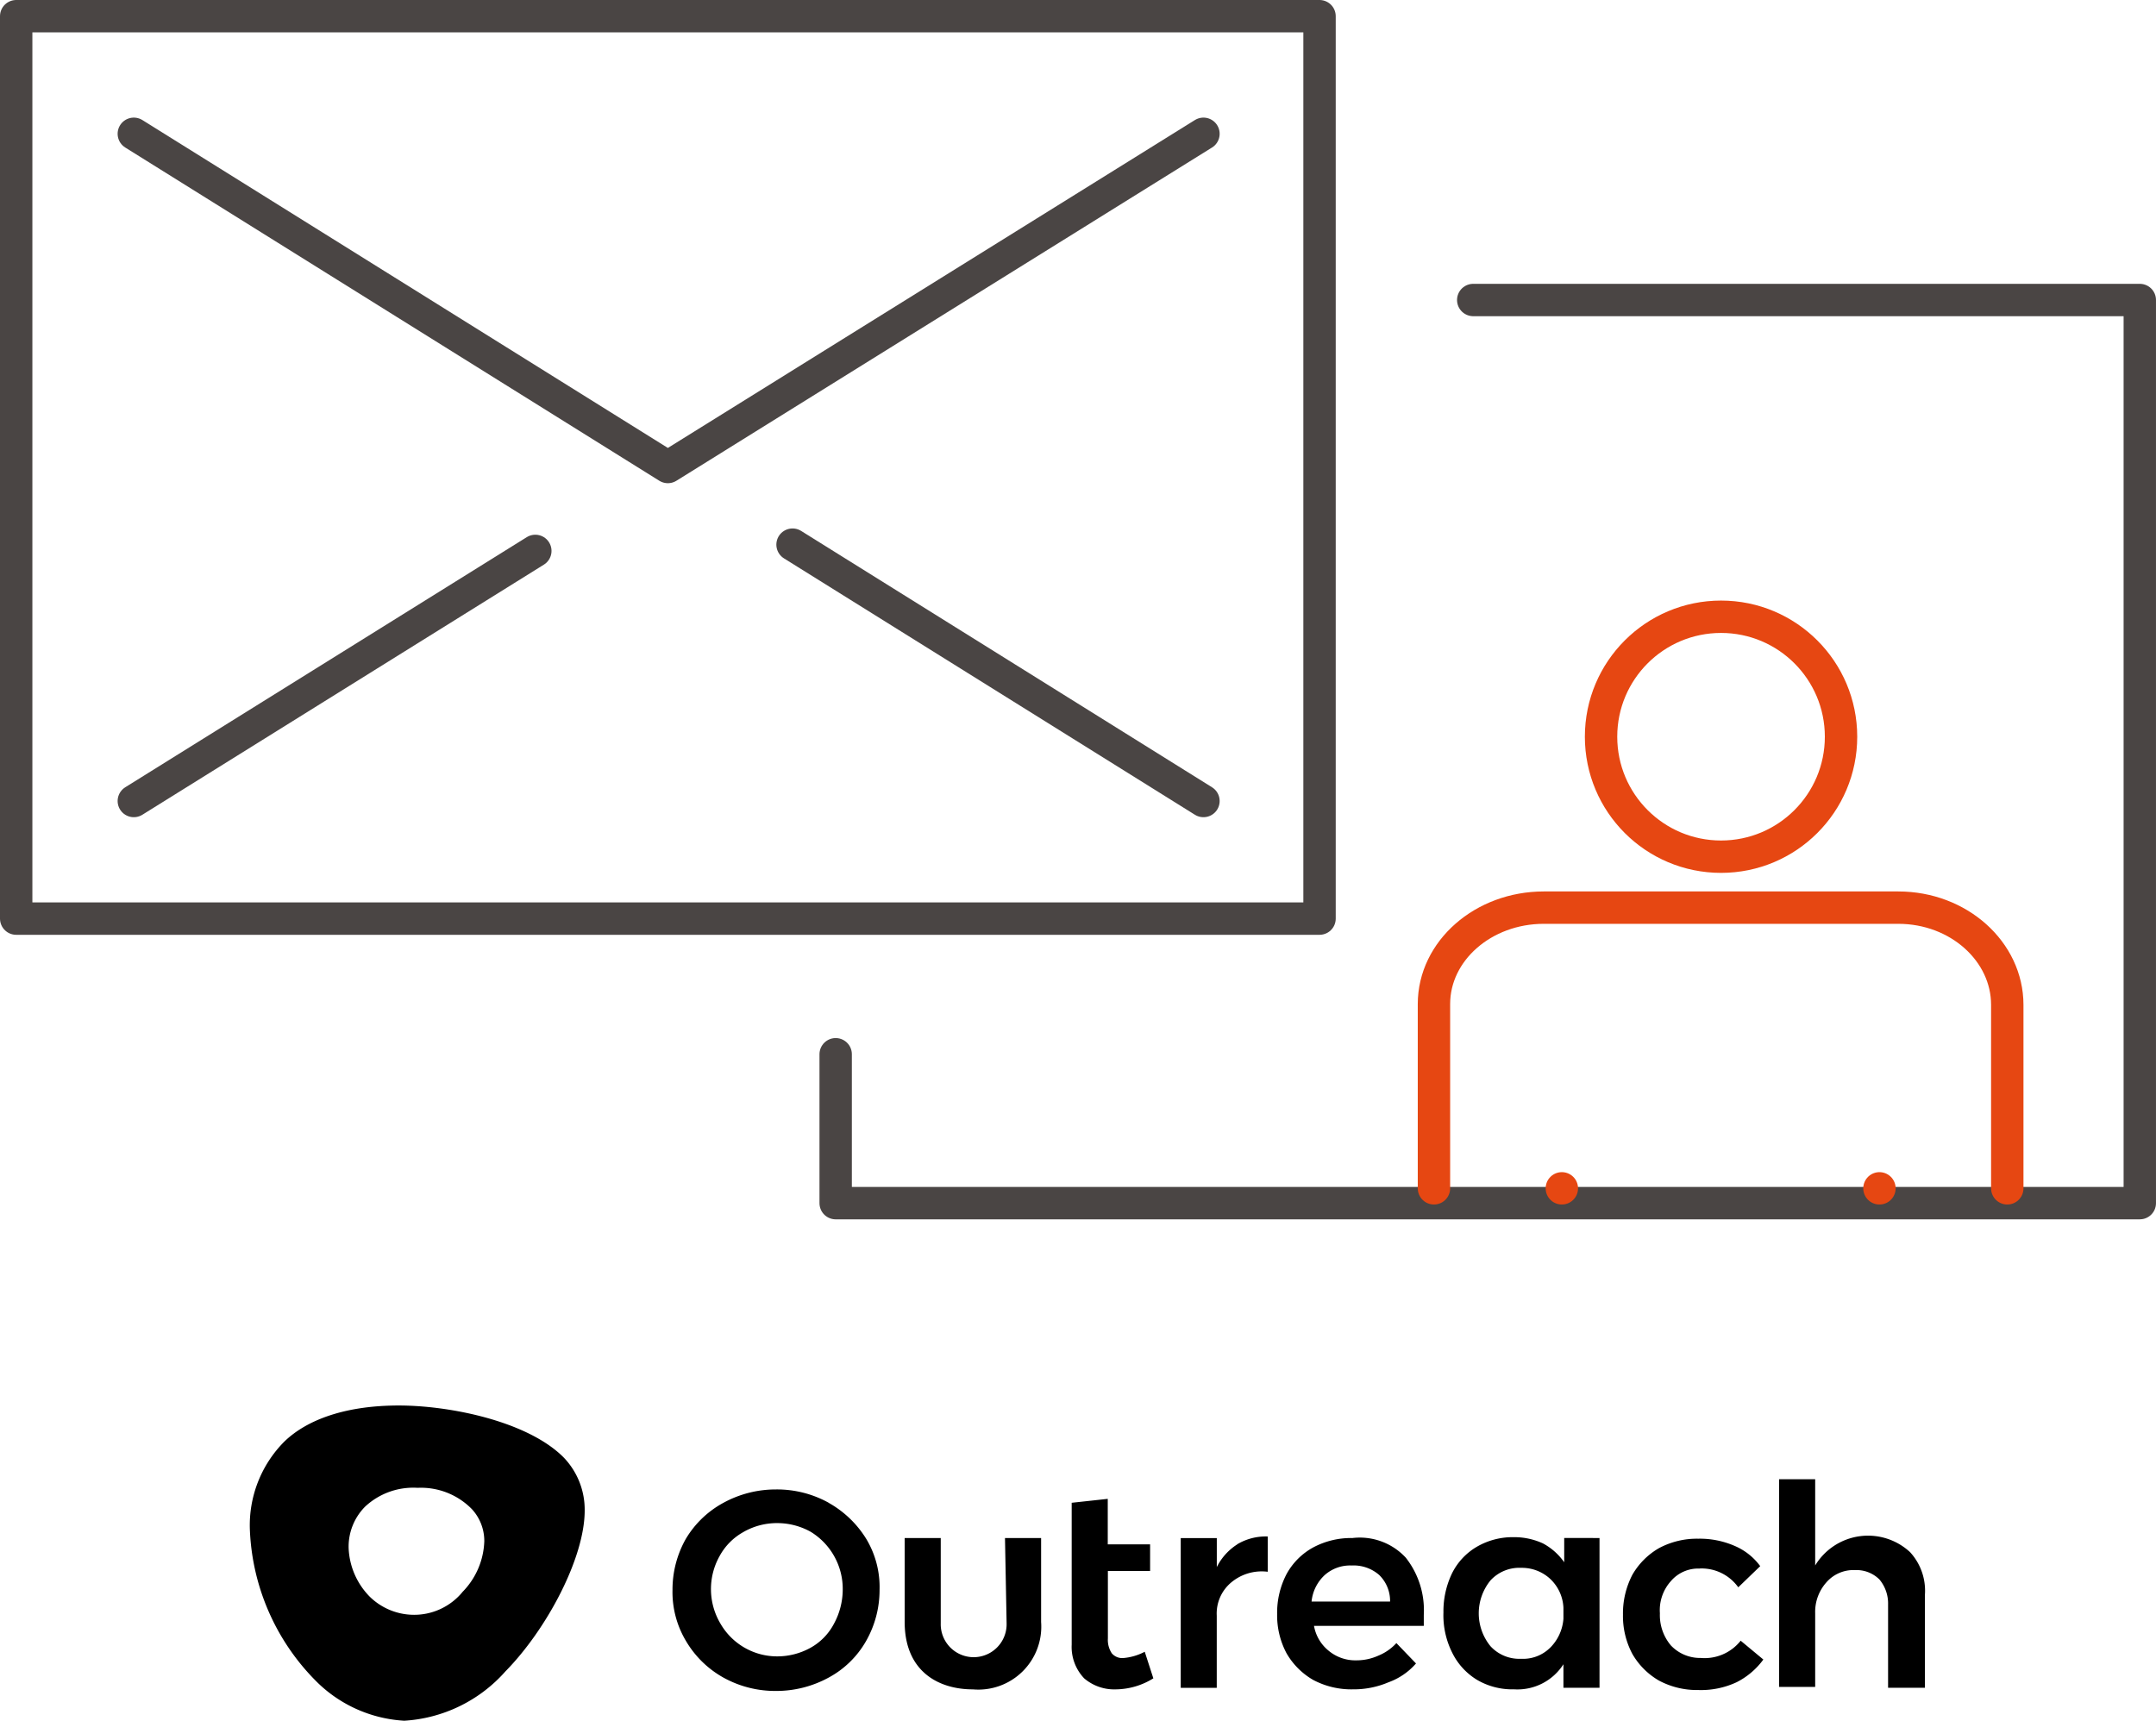 <svg xmlns="http://www.w3.org/2000/svg" width="133.18" height="106.312" viewBox="0 0 133.18 106.312"><defs><style>.a,.b{fill:none;stroke-linecap:round;stroke-linejoin:round;stroke-miterlimit:10;stroke-width:2px;}.a{stroke:#4a4544;}.b{stroke:#e64712;}</style></defs><g transform="translate(1 1)"><g transform="translate(14.436 85.838)"><g transform="translate(0)"><path d="M320.651,603.059a3.523,3.523,0,0,1,.92,2.616v5.765h-2.277V606.3a2.311,2.311,0,0,0-.533-1.55,2.007,2.007,0,0,0-1.5-.581,2.215,2.215,0,0,0-1.792.775,2.731,2.731,0,0,0-.678,1.889v4.553h-2.228V598.554h2.228v5.329a3.817,3.817,0,0,1,5.861-.823Zm-12.982,1.017a2.215,2.215,0,0,0-1.792.775,2.683,2.683,0,0,0-.678,1.986,2.9,2.9,0,0,0,.678,1.986,2.481,2.481,0,0,0,1.841.775,2.846,2.846,0,0,0,2.471-1.066l1.4,1.163a4.639,4.639,0,0,1-1.647,1.4,5.2,5.2,0,0,1-2.374.484,4.975,4.975,0,0,1-2.422-.581,4.477,4.477,0,0,1-1.647-1.647,4.975,4.975,0,0,1-.581-2.422,5.167,5.167,0,0,1,.581-2.471,4.477,4.477,0,0,1,1.647-1.647,4.975,4.975,0,0,1,2.422-.581,5.379,5.379,0,0,1,2.228.436,3.8,3.8,0,0,1,1.6,1.259l-1.356,1.308a2.786,2.786,0,0,0-2.374-1.163Zm-6.2-1.889v9.252H299.24v-1.453a3.371,3.371,0,0,1-3.052,1.55,4.3,4.3,0,0,1-2.277-.581,4.05,4.05,0,0,1-1.55-1.7,5.147,5.147,0,0,1-.533-2.47,5.409,5.409,0,0,1,.533-2.422,3.923,3.923,0,0,1,1.55-1.647,4.422,4.422,0,0,1,2.277-.581,4.236,4.236,0,0,1,1.792.388,3.783,3.783,0,0,1,1.308,1.163v-1.5Zm-3.052,6.782a2.824,2.824,0,0,0,.823-1.792V606.5a2.6,2.6,0,0,0-.823-1.792,2.571,2.571,0,0,0-1.792-.678,2.416,2.416,0,0,0-1.889.775,3.212,3.212,0,0,0,0,4.069,2.416,2.416,0,0,0,1.889.775A2.372,2.372,0,0,0,298.416,608.968ZM289.5,603.4a5.241,5.241,0,0,1,1.114,3.536v.678h-6.782a2.543,2.543,0,0,0,.92,1.55,2.573,2.573,0,0,0,1.7.581,3.251,3.251,0,0,0,1.356-.291,3.073,3.073,0,0,0,1.114-.775l1.211,1.259a4.1,4.1,0,0,1-1.7,1.163,5.476,5.476,0,0,1-2.18.436,5.034,5.034,0,0,1-2.47-.581,4.477,4.477,0,0,1-1.647-1.647,4.975,4.975,0,0,1-.581-2.422,5.167,5.167,0,0,1,.581-2.471,4.144,4.144,0,0,1,1.647-1.647,4.975,4.975,0,0,1,2.422-.581A3.872,3.872,0,0,1,289.5,603.4Zm-.969,2.713a2.227,2.227,0,0,0-.678-1.647,2.4,2.4,0,0,0-1.7-.581,2.359,2.359,0,0,0-1.647.581,2.561,2.561,0,0,0-.824,1.647Zm-9.446-3.536a3.433,3.433,0,0,1,1.889-.484v2.18a2.931,2.931,0,0,0-2.277.678,2.5,2.5,0,0,0-.872,2.035v4.457H275.6v-9.252h2.228v1.792a3.534,3.534,0,0,1,1.259-1.4Zm-5.183,8.284a4.471,4.471,0,0,1-2.325.678,2.857,2.857,0,0,1-1.938-.678,2.814,2.814,0,0,1-.775-2.083v-8.768l2.228-.242v2.81h2.616v1.647H271.1v4.166a1.5,1.5,0,0,0,.242.92.85.85,0,0,0,.727.291,3.467,3.467,0,0,0,1.308-.387l.533,1.647Zm-9.155-8.671h2.228v5.183a3.89,3.89,0,0,1-4.214,4.166c-2.131,0-4.214-1.114-4.214-4.166v-5.183h2.228v5.28a2.035,2.035,0,1,0,4.069,0l-.1-5.28Zm-10.9-2.18a6.412,6.412,0,0,1,2.325,2.228,5.776,5.776,0,0,1,.824,3.149,6.359,6.359,0,0,1-.824,3.149,5.841,5.841,0,0,1-2.325,2.277,6.73,6.73,0,0,1-3.246.823,6.593,6.593,0,0,1-3.246-.823,6.168,6.168,0,0,1-2.325-2.277,5.889,5.889,0,0,1-.824-3.149,6.359,6.359,0,0,1,.824-3.149,6.054,6.054,0,0,1,2.325-2.228,6.73,6.73,0,0,1,3.246-.824A6.592,6.592,0,0,1,253.85,600.007Zm-5.232,1.792a3.735,3.735,0,0,0-1.5,1.5,4.173,4.173,0,0,0,.048,4.166A4.04,4.04,0,0,0,250.7,609.5a4.248,4.248,0,0,0,2.035-.533,3.619,3.619,0,0,0,1.453-1.5,4.437,4.437,0,0,0,.533-2.083,4.134,4.134,0,0,0-1.986-3.585,4.248,4.248,0,0,0-2.035-.533,4.158,4.158,0,0,0-2.083.533ZM227.3,594c3.149,0,7.944.969,10.173,3.2a4.643,4.643,0,0,1,1.308,3.294c0,2.906-2.325,7.315-4.893,9.93a9.076,9.076,0,0,1-6.249,3.052,8.36,8.36,0,0,1-5.522-2.519A14.041,14.041,0,0,1,218.1,601.7a7.33,7.33,0,0,1,2.131-5.474C221.685,594.823,224.107,594,227.3,594Zm3.924,11.529a4.686,4.686,0,0,0,1.356-3.149,2.9,2.9,0,0,0-.775-1.986,4.4,4.4,0,0,0-3.342-1.308,4.359,4.359,0,0,0-3.246,1.163,3.507,3.507,0,0,0-1.017,2.567,4.534,4.534,0,0,0,1.308,3,3.916,3.916,0,0,0,2.616,1.114A3.867,3.867,0,0,0,231.228,605.529Z" transform="translate(-218.1 -594)"/></g></g><rect class="a" width="80.51" height="55.756"/><path class="a" d="M203.3,431.8l32.989,20.588L269.374,431.8" transform="translate(-196.034 -424.534)"/><line class="a" x1="24.802" y2="15.453" transform="translate(7.266 33.037)"/><path class="a" d="M271.6,474.3" transform="translate(-231.248 -446.446)"/><line class="a" x1="25.383" y1="15.84" transform="translate(47.957 32.65)"/><g transform="translate(50.621 17.536)"><path class="a" d="M332.183,453h41.175v55.8H292.8v-9.2" transform="translate(-292.8 -453)"/><path class="a" d="M376.1,510.6" transform="translate(-335.748 -482.698)"/></g><g transform="translate(87.582 37.106)"><path class="b" d="M404.511,547.842V536.507c0-3.294-3-6.007-6.733-6.007h-21.9c-3.73,0-6.782,2.664-6.782,5.958v11.384" transform="translate(-369.1 -512.528)"/><path class="b" d="M425.9,558.876v0" transform="translate(-398.385 -523.562)"/><path class="b" d="M385.4,558.824v0" transform="translate(-377.504 -523.51)"/><ellipse class="b" cx="7.412" cy="7.412" rx="7.412" ry="7.412" transform="translate(10.318)"/></g></g></svg>